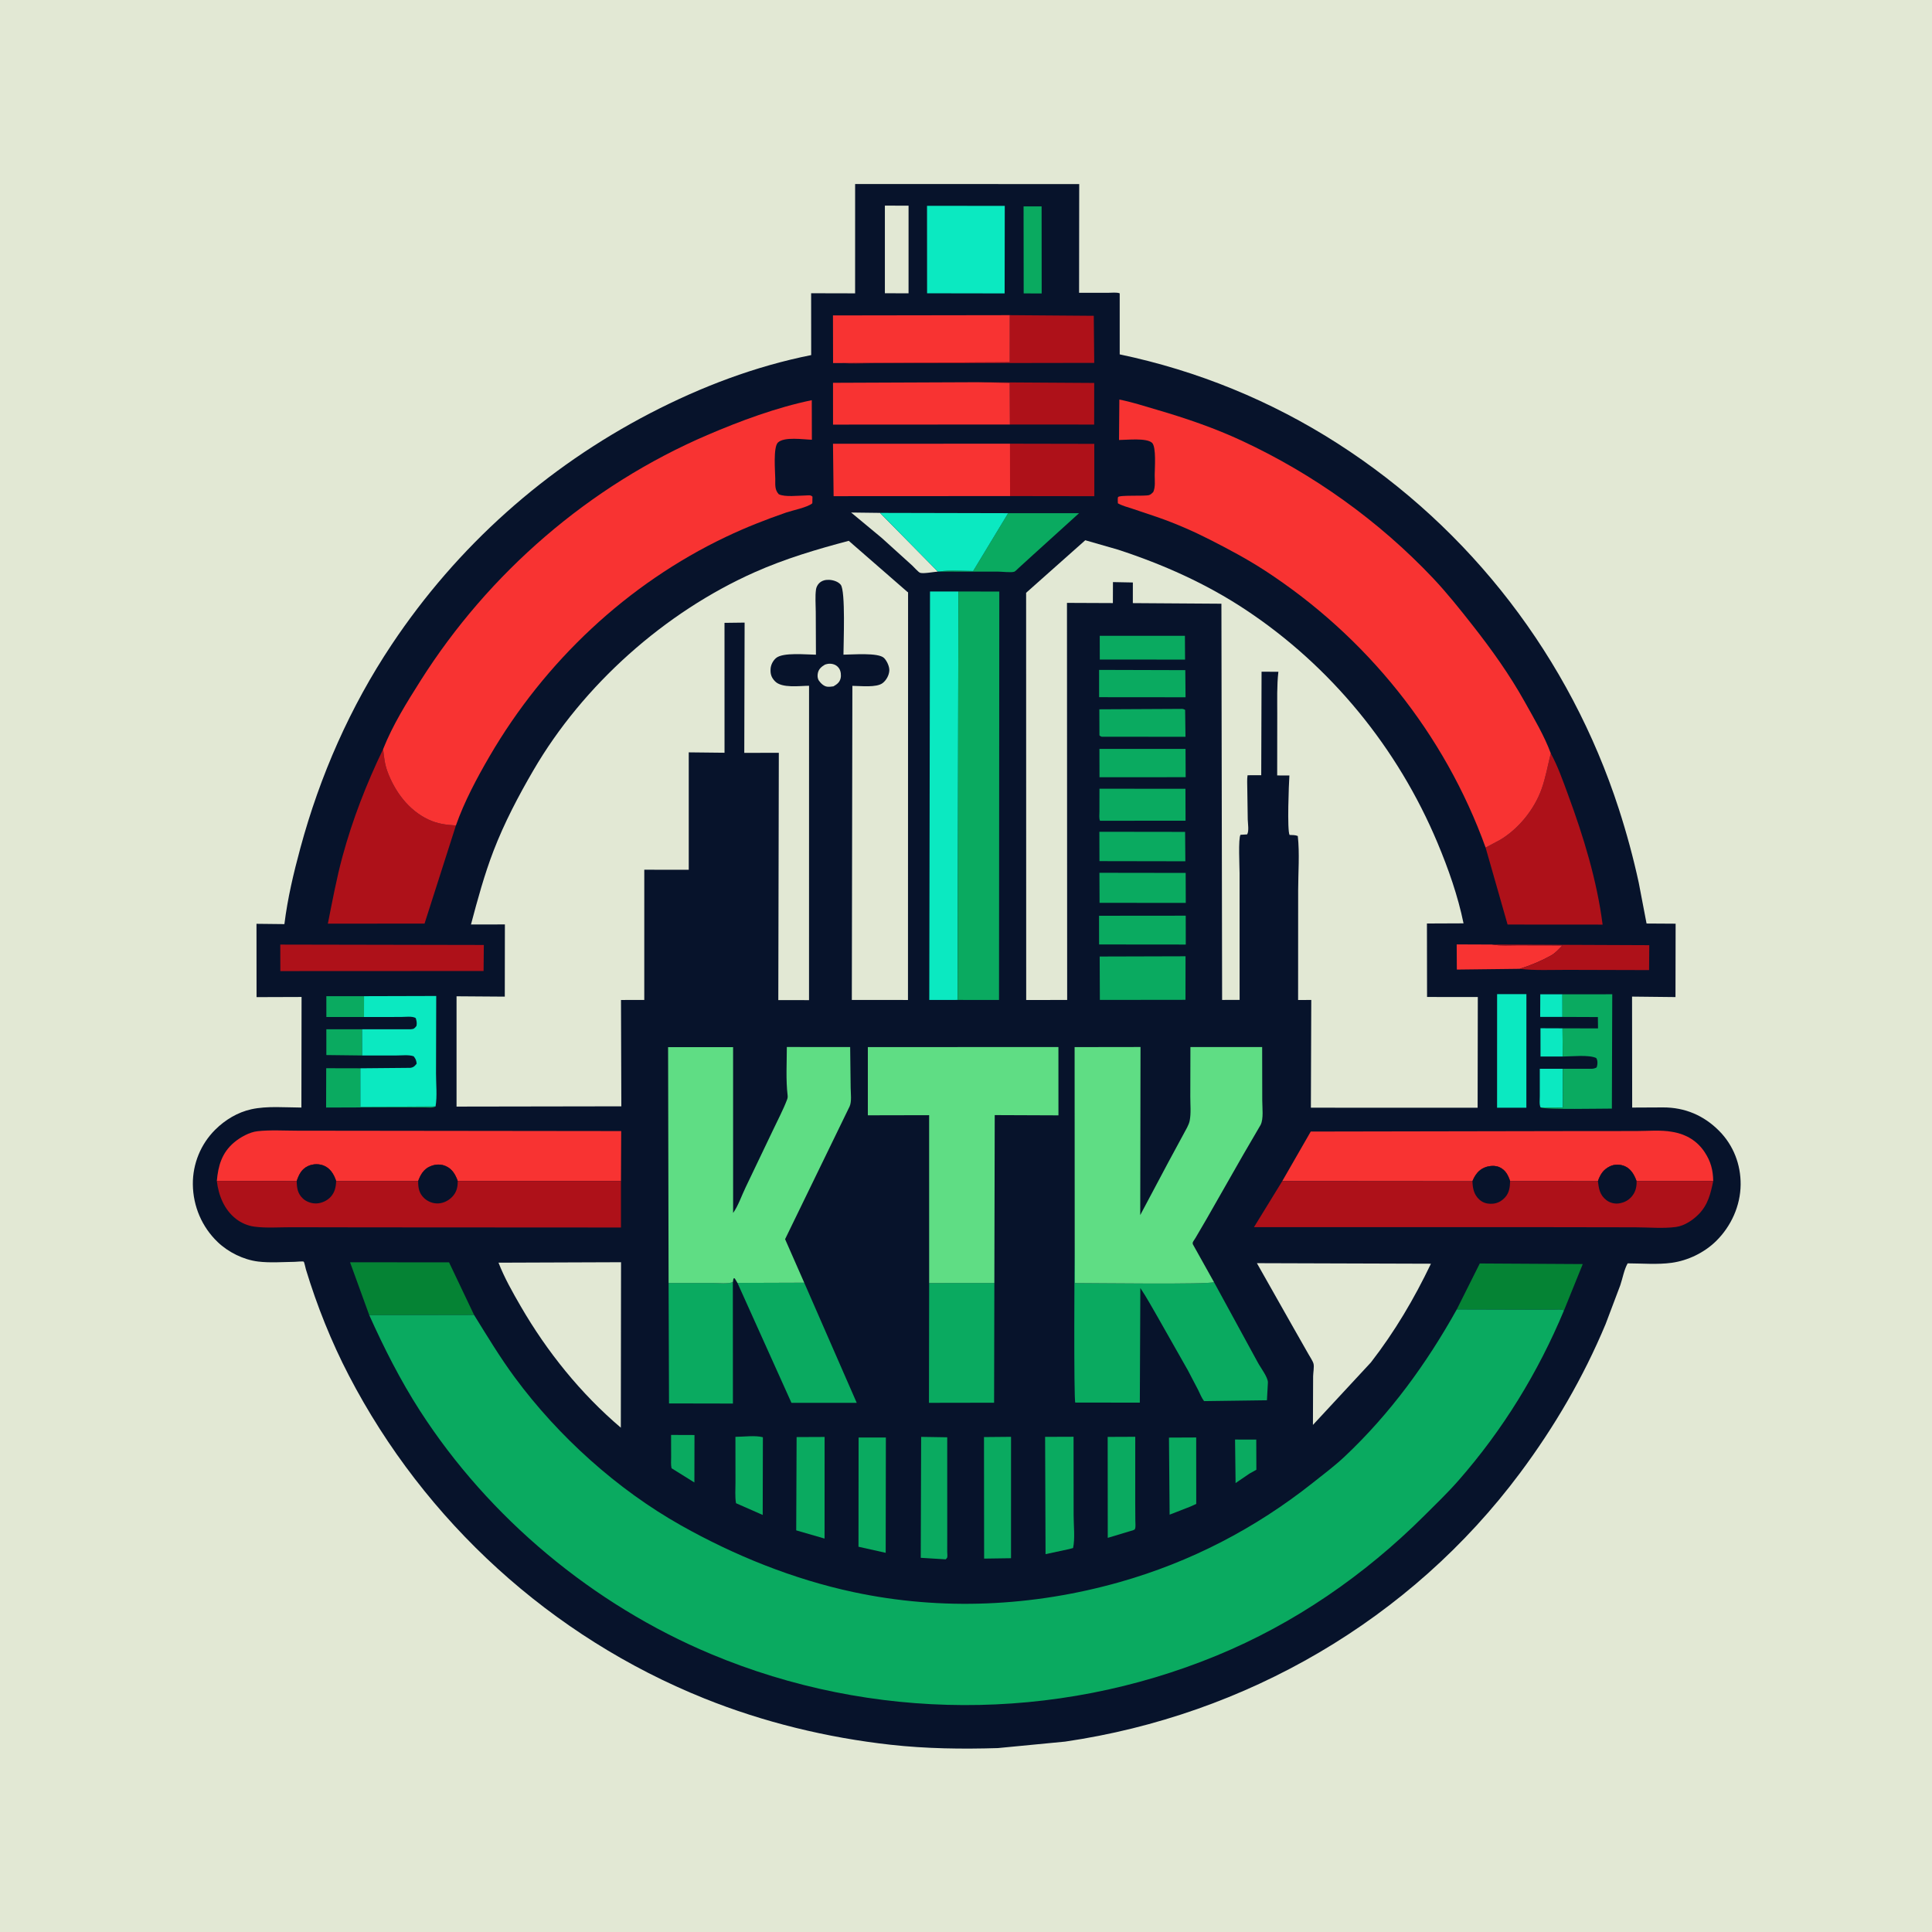 <svg version="1.1" xmlns="http://www.w3.org/2000/svg" style="display: block;" viewBox="0 0 2048 2048" width="1024" height="1024">
<path transform="translate(0,0)" fill="rgb(226,232,212)" d="M -0 -0 L 2048 0 L 2048 2048 L -0 2048 L -0 -0 z"/>
<path transform="translate(0,0)" fill="rgb(7,19,43)" d="M 906.471 195.081 L 1144.01 195.12 L 1143.87 310.369 L 1174.99 310.363 C 1178.46 310.365 1183.77 309.685 1186.93 310.931 L 1186.94 375.659 C 1269.23 392.904 1347.17 424.743 1417.95 470.128 C 1559.09 560.625 1664.26 697.769 1715.95 857.266 C 1724.25 882.855 1731.41 909.324 1737.12 935.616 L 1745.42 978.963 L 1776.23 979.148 L 1776.08 1056.94 L 1730.04 1056.44 L 1730.18 1174.07 L 1762.99 1173.91 C 1786.08 1173.88 1806.15 1182.38 1822.43 1198.84 C 1837.5 1214.08 1845.35 1234.39 1845.15 1255.76 C 1844.94 1278.22 1835.03 1299.98 1819.09 1315.63 C 1806.62 1327.87 1789.29 1336.25 1772 1338.63 C 1757.14 1340.68 1740.46 1339.25 1725.39 1339.21 C 1721.64 1345.7 1720.02 1355.21 1717.55 1362.45 L 1702 1403.61 C 1678.43 1460.05 1647.82 1512.46 1611.29 1561.46 C 1495.31 1717.03 1320.49 1818.16 1129.11 1846.17 L 1057.78 1853.04 C 1019.94 1854.22 981.642 1853.69 943.992 1849.49 C 876.689 1841.99 809.38 1825.67 746.516 1800.38 C 584.431 1735.18 450.23 1612.89 369.752 1457.98 C 351.249 1422.37 335.964 1384.12 324.297 1345.7 C 323.697 1343.73 322.618 1337.75 321.867 1337.39 C 320.798 1336.87 313.912 1337.56 312.5 1337.59 C 299.852 1337.77 286.143 1338.83 273.629 1337.29 C 258.113 1335.39 242.058 1327.43 230.803 1316.68 C 214.04 1300.67 204.676 1278.65 204.428 1255.5 C 204.196 1233.83 212.763 1212.77 228.162 1197.5 C 238.67 1187.08 251.94 1179.04 266.495 1175.85 C 283.152 1172.2 302.444 1174 319.495 1174.06 L 319.671 1056.84 L 271.959 1057 L 271.889 979.276 L 301.474 979.604 C 304.888 952.115 311.19 925.578 318.42 898.874 C 339.155 822.286 371.119 749.451 415.185 683.339 C 484.702 579.042 578.362 495.513 689.558 437.854 C 743.446 409.911 800.246 388.342 859.89 376.403 L 859.835 310.85 L 906.452 310.961 L 906.471 195.081 z"/>
<path transform="translate(0,0)" fill="rgb(226,232,212)" d="M 874.538 704.5 C 876.921 703.74 878.721 703.351 881.242 703.666 C 884.771 704.108 887.667 705.751 889.609 708.784 C 891.392 711.568 891.836 716.05 891.03 719.234 C 889.967 723.434 887.054 725.488 883.5 727.55 C 881.416 727.864 879.1 728.141 877 727.934 C 873.388 727.578 870.053 724.332 868.094 721.5 C 866.499 719.195 866.412 716.159 866.963 713.489 C 867.867 709.102 870.878 706.655 874.538 704.5 z"/>
<path transform="translate(0,0)" fill="rgb(11,233,193)" d="M 1656.26 1077.98 L 1632.66 1077.93 L 1632.76 1053.99 L 1656.22 1054 L 1656.26 1077.98 z"/>
<path transform="translate(0,0)" fill="rgb(11,233,193)" d="M 1656.55 1119.97 L 1633.01 1119.96 L 1632.97 1089.98 L 1656.32 1090.07 L 1656.55 1119.97 z"/>
<path transform="translate(0,0)" fill="rgb(10,170,96)" d="M 1309.21 1525.97 L 1331.69 1526.02 L 1331.8 1557.99 L 1324.46 1562.1 L 1309.77 1572.11 L 1309.21 1525.97 z"/>
<path transform="translate(0,0)" fill="rgb(10,170,96)" d="M 385.854 1078.09 L 345.957 1078.04 L 345.934 1055.98 L 385.886 1055.99 L 385.854 1078.09 z"/>
<path transform="translate(0,0)" fill="rgb(11,233,193)" d="M 1633.09 1173.91 C 1631.54 1170.96 1632.26 1165.33 1632.25 1161.96 L 1632.24 1132.97 L 1656.61 1132.97 L 1656.72 1174.03 L 1633.09 1173.91 z"/>
<path transform="translate(0,0)" fill="rgb(10,170,96)" d="M 383.944 1118.84 L 345.945 1118.39 L 345.929 1091.04 L 383.798 1091.04 L 383.944 1118.84 z"/>
<path transform="translate(0,0)" fill="rgb(10,170,96)" d="M 711.374 1521.09 L 736.183 1521.18 L 736.077 1571.48 L 711.871 1556.41 C 711.005 1552.68 711.442 1548.4 711.427 1544.56 L 711.374 1521.09 z"/>
<path transform="translate(0,0)" fill="rgb(10,170,96)" d="M 461.695 1172.89 C 458.433 1174.61 454.307 1173.9 450.645 1173.89 L 424.693 1173.78 L 345.685 1174.05 L 345.8 1132.36 L 381.996 1132.44 L 382.026 1173.36 L 461.695 1172.89 z"/>
<path transform="translate(0,0)" fill="rgb(226,232,212)" d="M 994.177 605.902 C 989.904 606.198 978.989 608.33 975.389 607.204 C 973.602 606.645 968.703 601.051 967.024 599.511 L 934.629 570.192 L 902.243 543.303 L 932.83 543.683 L 994.177 605.902 z"/>
<path transform="translate(0,0)" fill="rgb(10,170,96)" d="M 1085.02 218.801 L 1104.14 218.807 L 1104.22 311.09 L 1085.14 311.024 L 1085.02 218.801 z"/>
<path transform="translate(0,0)" fill="rgb(10,170,96)" d="M 1239.16 1523.91 L 1268.01 1523.78 L 1268.06 1594.22 L 1261.88 1597.02 L 1239.85 1605.6 L 1239.16 1523.91 z"/>
<path transform="translate(0,0)" fill="rgb(10,170,96)" d="M 779.585 1523.1 C 788.115 1523.07 800.672 1521.35 808.698 1523.52 L 808.498 1605.91 L 780.217 1593.47 C 778.958 1586.59 779.689 1578.4 779.637 1571.37 L 779.585 1523.1 z"/>
<path transform="translate(0,0)" fill="rgb(10,170,96)" d="M 1165.76 673.978 L 1256.06 673.98 L 1256.22 699.192 L 1165.82 699.174 L 1165.76 673.978 z"/>
<path transform="translate(0,0)" fill="rgb(226,232,212)" d="M 938.01 217.982 L 963.114 218 L 963.101 310.924 L 938.009 310.855 L 938.01 217.982 z"/>
<path transform="translate(0,0)" fill="rgb(248,51,50)" d="M 1610.87 1027 L 1544.31 1027.79 L 1544.15 1001.1 L 1581.46 1001.24 L 1582.35 1001.39 C 1590.86 1002.7 1600.16 1002.03 1608.8 1002.05 L 1656.25 1002.15 C 1652.43 1006.16 1648.89 1010.28 1644 1012.99 C 1633.55 1018.78 1622.29 1023.47 1610.87 1027 z"/>
<path transform="translate(0,0)" fill="rgb(10,170,96)" d="M 1165.08 710.114 L 1256.46 710.377 L 1256.73 739.129 L 1165.1 739.047 L 1165.08 710.114 z"/>
<path transform="translate(0,0)" fill="rgb(10,170,96)" d="M 1251.21 751.462 C 1253.59 751.403 1254.13 751.302 1256.28 752.5 L 1256.67 781.011 L 1170.75 780.981 C 1168.01 780.926 1167.62 781.439 1165.46 779.584 L 1165.34 751.899 L 1251.21 751.462 z"/>
<path transform="translate(0,0)" fill="rgb(10,170,96)" d="M 1165.43 793.852 L 1256.71 793.861 L 1256.85 823.856 L 1165.52 823.916 L 1165.43 793.852 z"/>
<path transform="translate(0,0)" fill="rgb(10,170,96)" d="M 1165.03 970.745 L 1256.92 970.659 L 1256.97 1001.26 L 1165.08 1001.17 L 1165.03 970.745 z"/>
<path transform="translate(0,0)" fill="rgb(10,170,96)" d="M 1165.38 881.71 L 1256.26 881.835 L 1256.53 912.98 L 1165.48 912.818 L 1165.38 881.71 z"/>
<path transform="translate(0,0)" fill="rgb(10,170,96)" d="M 1165.43 925.204 L 1256.86 925.334 L 1256.97 957.104 L 1165.58 957.045 L 1165.43 925.204 z"/>
<path transform="translate(0,0)" fill="rgb(174,17,25)" d="M 1581.46 1001.24 L 1748.3 1001.93 L 1748.1 1028.33 L 1661.17 1028.09 C 1644.6 1028.04 1627.31 1028.96 1610.87 1027 C 1622.29 1023.47 1633.55 1018.78 1644 1012.99 C 1648.89 1010.28 1652.43 1006.16 1656.25 1002.15 L 1608.8 1002.05 C 1600.16 1002.03 1590.86 1002.7 1582.35 1001.39 L 1581.46 1001.24 z"/>
<path transform="translate(0,0)" fill="rgb(10,170,96)" d="M 1174.18 1523.17 L 1203.42 1523.05 L 1203.39 1592.33 L 1203.51 1612.04 C 1203.53 1614.6 1204.02 1618.41 1203.14 1620.77 C 1202.65 1622.08 1199.12 1622.68 1197.76 1623.13 L 1174.27 1630.19 L 1174.18 1523.17 z"/>
<path transform="translate(0,0)" fill="rgb(10,170,96)" d="M 1165.48 836.077 L 1256.62 836.14 L 1256.74 869.997 L 1166.01 870.031 C 1164.9 867.175 1165.44 863.445 1165.44 860.353 L 1165.48 836.077 z"/>
<path transform="translate(0,0)" fill="rgb(10,170,96)" d="M 844.433 1523.36 L 874.11 1523.23 L 874.072 1630.95 L 844.024 1622.25 L 844.433 1523.36 z"/>
<path transform="translate(0,0)" fill="rgb(10,170,96)" d="M 910.152 1523.83 L 939.061 1523.83 L 938.872 1646.05 L 910.033 1639.61 L 910.152 1523.83 z"/>
<path transform="translate(0,0)" fill="rgb(10,170,96)" d="M 976.458 1523.14 L 1004.1 1523.58 L 1004.12 1626.25 L 1004.09 1644.75 C 1004.08 1646.3 1004.52 1649.72 1004.07 1650.98 C 1003.79 1651.77 1003.02 1652.3 1002.5 1652.97 L 976.031 1651.35 L 976.458 1523.14 z"/>
<path transform="translate(0,0)" fill="rgb(10,170,96)" d="M 1107.86 1523.13 L 1138.02 1523.02 L 1138.09 1606.44 C 1138.09 1617.05 1139.72 1630.7 1137.5 1640.98 L 1133.5 1642.06 L 1108.32 1647.47 L 1107.86 1523.13 z"/>
<path transform="translate(0,0)" fill="rgb(10,170,96)" d="M 1043.07 1523.35 L 1071.74 1523.09 L 1071.72 1651.78 L 1043.21 1652.19 L 1043.07 1523.35 z"/>
<path transform="translate(0,0)" fill="rgb(10,170,96)" d="M 1068.69 543.987 L 1143.82 544.027 L 1094.27 588.926 L 1080 601.924 C 1078.94 602.856 1076.49 605.502 1075.32 605.993 C 1072.41 607.21 1061.83 605.948 1058.26 605.938 L 996.464 605.897 L 995.647 605.841 C 1007.02 604.028 1020.04 605.252 1031.58 605.294 L 1068.69 543.987 z"/>
<path transform="translate(0,0)" fill="rgb(11,233,193)" d="M 1586.99 1053.83 L 1618.05 1053.82 L 1618.01 1174.25 L 1586.96 1174.26 L 1586.99 1053.83 z"/>
<path transform="translate(0,0)" fill="rgb(174,17,25)" d="M 1035.97 405.16 L 1159.91 405.95 L 1159.86 450.052 L 1070.54 449.998 L 1070.35 405.879 L 1035.97 405.16 z"/>
<path transform="translate(0,0)" fill="rgb(10,170,96)" d="M 1165.7 1013.95 L 1256.72 1013.69 L 1256.67 1059.85 L 1165.89 1059.96 L 1165.7 1013.95 z"/>
<path transform="translate(0,0)" fill="rgb(174,17,25)" d="M 1070.4 334.082 L 1159.45 334.754 L 1159.94 384.669 L 975.854 384.972 L 921.853 385.042 C 912.564 385.054 902.844 385.732 893.63 384.833 L 1070.37 383.937 L 1070.4 334.082 z"/>
<path transform="translate(0,0)" fill="rgb(174,17,25)" d="M 1070.65 470.329 L 1160 470.5 L 1160.04 525.989 L 1070.7 525.867 L 1070.65 470.329 z"/>
<path transform="translate(0,0)" fill="rgb(11,233,193)" d="M 932.83 543.683 L 1068.69 543.987 L 1031.58 605.294 C 1020.04 605.252 1007.02 604.028 995.647 605.841 L 994.177 605.902 L 932.83 543.683 z"/>
<path transform="translate(0,0)" fill="rgb(5,131,52)" d="M 1544.23 1388.05 L 1568.62 1339.33 L 1677.79 1339.97 L 1657.92 1389.05 C 1654.91 1387.67 1651.06 1388.19 1647.79 1388.2 L 1626 1388.27 L 1544.23 1388.05 z"/>
<path transform="translate(0,0)" fill="rgb(10,170,96)" d="M 1656.22 1054 L 1709.07 1053.95 L 1708.65 1175.16 C 1698.69 1175.1 1638.09 1176.47 1633.09 1173.91 L 1656.72 1174.03 L 1656.61 1132.97 L 1682.08 1132.94 C 1685.74 1132.93 1689.24 1133.47 1692.5 1131.51 C 1692.89 1130.24 1693.02 1129.97 1693.22 1128.5 C 1693.53 1126.14 1693.45 1123.42 1691.97 1121.5 C 1684.05 1117.86 1665.7 1119.95 1656.55 1119.97 L 1656.32 1090.07 L 1693.97 1090.15 L 1693.82 1078.13 L 1656.26 1077.98 L 1656.22 1054 z"/>
<path transform="translate(0,0)" fill="rgb(174,17,25)" d="M 297.11 1001.3 L 512.879 1001.71 L 512.622 1029.29 L 297.17 1029.39 L 297.11 1001.3 z"/>
<path transform="translate(0,0)" fill="rgb(5,131,52)" d="M 391.426 1394.11 L 371.067 1338.07 L 476.02 1338.15 L 502.54 1393.91 L 391.426 1394.11 z"/>
<path transform="translate(0,0)" fill="rgb(11,233,193)" d="M 982.678 218.168 L 1065.09 218.244 L 1064.95 311.035 L 982.744 310.9 L 982.678 218.168 z"/>
<path transform="translate(0,0)" fill="rgb(11,233,193)" d="M 385.886 1055.99 L 462.423 1055.78 L 462.199 1137.93 C 462.166 1148.8 463.6 1162.29 461.695 1172.89 L 382.026 1173.36 L 381.996 1132.44 L 435 1131.96 C 438.423 1131.44 439.646 1130.1 441.699 1127.5 C 441.122 1123.64 440.86 1122.78 438.5 1119.7 C 433.378 1117.88 425.961 1118.84 420.529 1118.84 L 383.944 1118.84 L 383.798 1091.04 L 435.5 1091.06 C 438.913 1090.8 439.365 1090.16 441.49 1087.5 C 442.097 1084.3 441.635 1082.34 440.72 1079.24 C 437.375 1076.89 429.128 1078.04 425.057 1078.03 L 385.854 1078.09 L 385.886 1055.99 z"/>
<path transform="translate(0,0)" fill="rgb(248,51,50)" d="M 1070.54 449.998 L 883.059 450.107 L 883.023 405.783 L 1035.97 405.16 L 1070.35 405.879 L 1070.54 449.998 z"/>
<path transform="translate(0,0)" fill="rgb(10,170,96)" d="M 776.844 1359.13 L 776.921 1487.83 L 709.189 1487.7 L 708.737 1360.02 L 755.822 1360.04 C 762.338 1360.03 770.781 1361.19 776.844 1359.13 z"/>
<path transform="translate(0,0)" fill="rgb(10,170,96)" d="M 984.943 1360.07 L 1054.05 1360.04 L 1053.78 1486.94 L 984.741 1487.06 L 984.943 1360.07 z"/>
<path transform="translate(0,0)" fill="rgb(10,170,96)" d="M 852.51 1359.7 L 908.166 1487.07 L 838.974 1487.05 L 781.733 1359.94 L 852.51 1359.7 z"/>
<path transform="translate(0,0)" fill="rgb(248,51,50)" d="M 893.63 384.833 L 883.089 384.866 L 882.976 334.361 L 1070.4 334.082 L 1070.37 383.937 L 893.63 384.833 z"/>
<path transform="translate(0,0)" fill="rgb(248,51,50)" d="M 1070.7 525.867 L 883.664 525.962 L 882.998 470.403 L 1070.65 470.329 L 1070.7 525.867 z"/>
<path transform="translate(0,0)" fill="rgb(174,17,25)" d="M 1643.89 798.569 C 1651.42 812.275 1656.76 827.674 1662.17 842.333 C 1678.52 886.641 1692.82 933.136 1698.83 980.123 L 1598.1 980.052 L 1574.8 898.452 L 1590.29 890.204 C 1609.67 878.633 1626.16 858.266 1633.88 837.099 C 1638.45 824.555 1640.68 811.476 1643.89 798.569 z"/>
<path transform="translate(0,0)" fill="rgb(11,233,193)" d="M 1015.17 1059.96 L 985.07 1059.98 L 985.844 627.018 L 1015.95 627.002 L 1015.17 1059.96 z"/>
<path transform="translate(0,0)" fill="rgb(226,232,212)" d="M 528.44 1338.49 L 658.332 1338.01 L 658.107 1513.41 C 615.574 1477.26 579.882 1432.91 551.952 1384.67 C 543.368 1369.84 534.639 1354.47 528.44 1338.49 z"/>
<path transform="translate(0,0)" fill="rgb(174,17,25)" d="M 406.127 794.064 C 407.034 802.192 407.756 809.751 410.591 817.5 C 418.391 838.819 432.881 858.656 453.906 868.623 C 463.708 873.27 472.607 874.385 483.287 875.039 L 450.041 979.031 L 347.535 979.133 C 352.3 955.315 356.662 931.469 363.028 908 C 373.774 868.383 388.395 831.023 406.127 794.064 z"/>
<path transform="translate(0,0)" fill="rgb(226,232,212)" d="M 1332.37 1339.01 L 1516.86 1339.59 C 1498.95 1376.95 1478.61 1411.41 1453.22 1444.21 L 1391.76 1510.48 L 1391.96 1459.02 C 1391.99 1455.42 1393.17 1449.1 1392.43 1445.81 C 1391.77 1442.84 1388.47 1438.1 1386.97 1435.37 L 1369.62 1404.86 L 1332.37 1339.01 z"/>
<path transform="translate(0,0)" fill="rgb(10,170,96)" d="M 1139.23 1315.91 L 1139.54 1360.1 C 1156.28 1360.09 1282.42 1361.77 1286.87 1359.09 L 1333.34 1444.31 C 1336.05 1449.47 1344.46 1460.37 1344.02 1465.73 L 1343 1484.35 L 1276.38 1485.24 C 1273.71 1481.84 1272 1477.25 1270.05 1473.34 L 1259.18 1452.56 L 1226.69 1395.27 C 1220.83 1385.25 1215.31 1374.97 1208.81 1365.35 L 1208.26 1486.86 L 1139.84 1486.77 C 1138.14 1484.16 1138.98 1332.11 1139.23 1315.91 z"/>
<path transform="translate(0,0)" fill="rgb(10,170,96)" d="M 1015.95 627.002 L 1059.3 627.08 L 1059 1059.97 L 1015.17 1059.96 L 1015.95 627.002 z"/>
<path transform="translate(0,0)" fill="rgb(248,51,50)" d="M 229.856 1251.82 C 231.244 1235.7 235.241 1221.88 248.146 1211.04 C 254.694 1205.53 264.405 1200.08 272.978 1199.13 C 286.584 1197.63 301.21 1198.56 314.904 1198.58 L 392.564 1198.67 L 658.504 1198.98 L 658.251 1251.98 L 485.242 1251.96 C 482.782 1245.21 479.479 1239.19 472.62 1236.17 C 466.998 1233.7 461.528 1234.07 455.926 1236.45 C 449.071 1239.36 445.738 1245.35 443.271 1252.01 L 356.325 1251.99 L 355.812 1250.53 C 353.538 1244.24 349.916 1238.54 343.546 1235.77 C 338.368 1233.52 331.942 1233.66 326.792 1235.97 C 319.599 1239.21 316.942 1245.03 314.497 1252.01 L 229.856 1251.82 z"/>
<path transform="translate(0,0)" fill="rgb(174,17,25)" d="M 314.497 1252.01 C 316.942 1245.03 319.599 1239.21 326.792 1235.97 C 331.942 1233.66 338.368 1233.52 343.546 1235.77 C 349.916 1238.54 353.538 1244.24 355.812 1250.53 L 356.325 1251.99 L 443.271 1252.01 C 445.738 1245.35 449.071 1239.36 455.926 1236.45 C 461.528 1234.07 466.998 1233.7 472.62 1236.17 C 479.479 1239.19 482.782 1245.21 485.242 1251.96 L 658.251 1251.98 L 658.249 1301.21 L 387.554 1301.06 L 309.041 1300.92 C 296.206 1300.88 282.091 1301.99 269.457 1300.27 C 262.588 1299.34 255.666 1296.35 250.168 1292.08 C 237.671 1282.37 231.575 1267.05 229.856 1251.82 L 314.497 1252.01 z"/>
<path transform="translate(0,0)" fill="rgb(7,19,43)" d="M 443.271 1252.01 C 445.738 1245.35 449.071 1239.36 455.926 1236.45 C 461.528 1234.07 466.998 1233.7 472.62 1236.17 C 479.479 1239.19 482.782 1245.21 485.242 1251.96 C 485.212 1257.58 484.386 1262.38 480.863 1266.94 C 476.983 1271.96 470.889 1275.4 464.5 1275.69 C 459.045 1275.93 453.478 1273.77 449.547 1270.01 C 444.18 1264.88 443.213 1259.11 443.271 1252.01 z"/>
<path transform="translate(0,0)" fill="rgb(7,19,43)" d="M 314.497 1252.01 C 316.942 1245.03 319.599 1239.21 326.792 1235.97 C 331.942 1233.66 338.368 1233.52 343.546 1235.77 C 349.916 1238.54 353.538 1244.24 355.812 1250.53 L 356.325 1251.99 C 356.112 1258.17 354.961 1263.72 350.741 1268.5 C 347.053 1272.68 341.047 1275.48 335.5 1275.7 C 330.467 1275.89 324.867 1274.02 321.159 1270.57 C 315.449 1265.25 314.675 1259.36 314.497 1252.01 z"/>
<path transform="translate(0,0)" fill="rgb(248,51,50)" d="M 1359.25 1252.03 L 1389.44 1199.49 L 1660.33 1199 L 1734.38 1198.94 C 1746.55 1198.94 1760.57 1197.59 1772.5 1199.79 L 1774.11 1200.07 C 1787.67 1202.54 1799.12 1209.52 1806.81 1221.01 C 1813.46 1230.97 1815.89 1240.11 1816.09 1251.97 L 1734.83 1252.05 L 1734.53 1251.24 C 1732.1 1244.93 1728.68 1238.86 1722.14 1236.14 C 1717.37 1234.15 1711.41 1234.05 1706.72 1236.31 C 1699.57 1239.75 1696.43 1244.84 1693.84 1252.11 L 1600.78 1252.05 C 1598.7 1245.8 1596.05 1240.5 1589.85 1237.47 C 1585.11 1235.16 1578.79 1235.68 1574 1237.54 C 1567.29 1240.15 1563.43 1245.76 1560.84 1252.19 L 1359.25 1252.03 z"/>
<path transform="translate(0,0)" fill="rgb(174,17,25)" d="M 1693.84 1252.11 C 1696.43 1244.84 1699.57 1239.75 1706.72 1236.31 C 1711.41 1234.05 1717.37 1234.15 1722.14 1236.14 C 1728.68 1238.86 1732.1 1244.93 1734.53 1251.24 L 1734.83 1252.05 L 1816.09 1251.97 C 1813.34 1265.23 1810.55 1277.14 1800.71 1287.1 C 1794.47 1293.42 1785.65 1299.37 1776.69 1300.62 C 1763.16 1302.5 1747.28 1301 1733.54 1301 L 1639.84 1300.85 L 1329.27 1300.84 L 1359.25 1252.03 L 1560.84 1252.19 C 1563.43 1245.76 1567.29 1240.15 1574 1237.54 C 1578.79 1235.68 1585.11 1235.16 1589.85 1237.47 C 1596.05 1240.5 1598.7 1245.8 1600.78 1252.05 L 1693.84 1252.11 z"/>
<path transform="translate(0,0)" fill="rgb(7,19,43)" d="M 1560.84 1252.19 C 1563.43 1245.76 1567.29 1240.15 1574 1237.54 C 1578.79 1235.68 1585.11 1235.16 1589.85 1237.47 C 1596.05 1240.5 1598.7 1245.8 1600.78 1252.05 C 1600.62 1258.28 1599.94 1264.19 1595.64 1269.04 C 1592.12 1273.01 1587.53 1275.69 1582.16 1275.99 C 1576.74 1276.3 1572.15 1275.27 1568.09 1271.54 C 1562.38 1266.32 1561.07 1259.51 1560.84 1252.19 z"/>
<path transform="translate(0,0)" fill="rgb(7,19,43)" d="M 1693.84 1252.11 C 1696.43 1244.84 1699.57 1239.75 1706.72 1236.31 C 1711.41 1234.05 1717.37 1234.15 1722.14 1236.14 C 1728.68 1238.86 1732.1 1244.93 1734.53 1251.24 L 1734.83 1252.05 C 1735.08 1257.36 1733.96 1262.65 1730.8 1266.98 C 1727.15 1272 1722.12 1274.81 1716.04 1275.67 C 1711.45 1276.32 1706.42 1275.01 1702.78 1272.15 C 1695.81 1266.68 1694.87 1260.34 1693.84 1252.11 z"/>
<path transform="translate(0,0)" fill="rgb(95,221,132)" d="M 984.943 1360.07 L 984.928 1182.13 L 919.956 1182.27 L 919.949 1109.98 L 1121.97 1109.88 L 1122 1182.32 L 1054.45 1182.05 L 1054.05 1360.04 L 984.943 1360.07 z"/>
<path transform="translate(0,0)" fill="rgb(95,221,132)" d="M 708.737 1360.02 L 708.206 1110.02 L 777.112 1109.99 L 777.137 1285.8 C 782.627 1278.11 786.261 1267.09 790.474 1258.47 L 819.825 1197.1 C 824.679 1186.74 830.37 1176.18 834.374 1165.47 C 834.947 1163.94 835.084 1162.71 834.895 1161.09 C 832.942 1144.39 834.064 1126.72 834.072 1109.87 L 901.205 1109.92 L 901.737 1153.19 C 901.793 1158.82 902.977 1167.71 900.659 1172.78 L 832.232 1313.57 L 852.51 1359.7 L 781.733 1359.94 L 778.815 1355.05 L 777.5 1355.25 L 776.844 1359.13 C 770.781 1361.19 762.338 1360.03 755.822 1360.04 L 708.737 1360.02 z"/>
<path transform="translate(0,0)" fill="rgb(95,221,132)" d="M 1139.23 1315.91 L 1139.13 1109.97 L 1208.99 1109.87 L 1208.7 1288.03 L 1238.55 1231.87 L 1254.71 1201.99 C 1256.93 1197.69 1260.17 1192.77 1261.12 1188 C 1262.68 1180.15 1261.74 1170.63 1261.77 1162.56 L 1261.89 1109.9 L 1337.94 1109.89 L 1338.04 1166.67 C 1338.03 1174.02 1339.62 1186.17 1336.27 1192.5 L 1317.89 1224.01 L 1278.81 1292.52 L 1267.22 1312.34 C 1266.67 1313.28 1264.44 1316.31 1264.31 1317.3 C 1264.24 1317.86 1264.34 1318.45 1264.48 1319 L 1286.87 1359.09 C 1282.42 1361.77 1156.28 1360.09 1139.54 1360.1 L 1139.23 1315.91 z"/>
<path transform="translate(0,0)" fill="rgb(248,51,50)" d="M 406.127 794.064 C 416.288 768.515 431.02 744.907 445.672 721.74 C 518.19 607.083 624.917 514.772 749.717 461.188 C 784.6 446.211 823.276 431.878 860.517 424.209 L 860.627 466.137 C 851.555 465.913 831.429 462.694 824.645 469.099 C 819.458 473.996 821.733 500.231 821.82 507.582 C 821.892 513.722 821.043 519.057 825.5 523.884 C 831.859 527.149 846.535 525.301 854.08 525.215 C 856.814 525.184 859.332 524.417 861.252 526.5 L 861.103 533.5 C 856.329 537.774 839.884 541.062 833.393 543.301 C 811.876 550.722 790.504 559.132 769.943 568.904 C 664.811 618.869 577.469 701.349 518.983 801.656 C 505.725 824.393 492.003 850.111 483.287 875.039 C 472.607 874.385 463.708 873.27 453.906 868.623 C 432.881 858.656 418.391 838.819 410.591 817.5 C 407.756 809.751 407.034 802.192 406.127 794.064 z"/>
<path transform="translate(0,0)" fill="rgb(248,51,50)" d="M 1574.8 898.452 C 1531.32 777.807 1448.27 674.73 1340.84 604.826 C 1322.28 592.751 1302.67 582.318 1282.97 572.265 C 1265.04 563.121 1246.41 555.007 1227.41 548.361 L 1200.3 539.232 C 1195.24 537.568 1189.6 536.166 1184.97 533.5 C 1185 532.195 1184.65 527.959 1185.13 527 C 1186.37 524.498 1213.22 526.211 1218.02 524.833 C 1219.86 524.306 1221.18 522.846 1222.5 521.56 C 1224.91 516.416 1224.02 509.264 1224.02 503.616 C 1224.01 496.726 1225.91 473.668 1221.18 469.363 C 1215.21 463.949 1194.28 466.402 1186.2 466.405 L 1186.56 423.549 C 1200.09 426.227 1213.36 430.568 1226.58 434.433 C 1257.11 443.357 1287.31 453.681 1316.17 467.097 C 1392.04 502.361 1461.67 552.141 1519.16 612.963 C 1533.85 628.512 1547.42 645.592 1560.65 662.412 C 1581.13 688.453 1600.17 715.082 1616.33 744.057 C 1625.93 761.282 1637.13 780.102 1643.89 798.569 C 1640.68 811.476 1638.45 824.555 1633.88 837.099 C 1626.16 858.266 1609.67 878.633 1590.29 890.204 L 1574.8 898.452 z"/>
<path transform="translate(0,0)" fill="rgb(226,232,212)" d="M 1150.43 572.685 L 1185.33 582.72 C 1232.98 598.345 1278.35 618.514 1320.25 646.256 C 1411.03 706.371 1481.76 793.165 1523.8 893.402 C 1535.29 920.811 1545.45 949.639 1551.41 978.79 L 1512.61 978.952 L 1512.74 1056.84 L 1566.54 1056.9 L 1566.34 1174.23 L 1389.59 1174.21 L 1390 1059.99 L 1376.04 1060.06 L 1376.1 943.701 C 1376.12 925.027 1377.77 904.694 1375.72 886.194 C 1372.99 885.054 1369.91 885.21 1367 885.076 C 1364.29 880.136 1366.2 831.346 1366.81 822.045 L 1353.87 822.006 L 1353.94 756.439 C 1353.97 741.704 1353.44 726.777 1355.14 712.122 L 1337.31 712.033 L 1336.96 821.769 L 1322.47 821.797 C 1321.74 826.275 1322.19 831.471 1322.18 836.032 L 1322.66 868.647 C 1322.77 872.859 1324.17 881.206 1322 884.5 L 1315 884.923 C 1312.47 888.458 1313.98 918.84 1313.99 925.511 L 1314.04 1059.92 L 1295.49 1059.97 L 1294.75 639.963 L 1200.85 639.326 L 1200.88 617.456 L 1179.78 617.04 L 1179.7 639.286 L 1131.03 639.079 L 1131.24 1060.01 L 1087.81 1060.03 L 1087.73 628.386 L 1150.43 572.685 z"/>
<path transform="translate(0,0)" fill="rgb(226,232,212)" d="M 899.719 573.302 L 961.696 627.28 L 962.594 627.94 L 962.49 1060.02 L 902.973 1060 L 903.554 727.026 C 911.986 727.047 929.12 729.177 935.665 724.072 C 939.523 721.063 942.371 715.924 942.708 711 C 943.004 706.666 940.151 700.499 937.115 697.5 C 931.04 691.5 903.313 693.97 894.107 693.969 C 894.11 682.153 896.46 626.346 891.207 619.851 C 888.486 616.487 883.299 614.901 879.159 614.668 C 875.139 614.441 871.22 615.339 868.279 618.28 C 866.679 619.88 865.339 622.452 865.02 624.679 C 863.942 632.22 864.717 640.959 864.741 648.617 L 864.936 694 C 854.872 693.959 829.758 691.239 822.492 697.676 C 819.256 700.544 817.058 704.885 816.837 709.2 C 816.554 714.717 817.755 718.272 821.581 722.231 C 828.871 729.775 847.763 726.992 857.629 726.933 L 857.598 1060.19 L 825.038 1060.14 L 825.584 798.005 L 788.968 798.065 L 789.325 659.984 L 768.005 660.248 L 768.03 797.947 L 730.11 797.531 L 730.102 921.987 L 682.969 921.947 L 682.958 1060.01 L 658.277 1060.02 L 658.639 1172.75 L 483.956 1173.03 L 483.963 1056.11 L 535.096 1056.47 L 535.209 979.941 L 499.256 979.998 C 506.223 953.725 513.392 927.303 523.163 901.906 C 534.542 872.33 549.539 843.785 565.48 816.438 C 618.096 726.168 704.451 649.143 799.844 606.65 C 831.945 592.351 865.799 582.236 899.719 573.302 z"/>
<path transform="translate(0,0)" fill="rgb(10,170,96)" d="M 502.54 1393.91 C 516.529 1416.45 530.068 1438.99 545.869 1460.36 C 591.927 1522.68 654.329 1578.96 721.889 1616.98 C 778.591 1648.89 840.782 1674.02 904.562 1687.66 C 998.267 1707.71 1094.97 1703.11 1187 1677.06 C 1262.08 1655.8 1330.7 1620.19 1391.8 1571.7 C 1403.16 1562.68 1414.95 1553.86 1425.5 1543.91 C 1473.59 1498.56 1512.12 1445.65 1544.23 1388.05 L 1626 1388.27 L 1647.79 1388.2 C 1651.06 1388.19 1654.91 1387.67 1657.92 1389.05 C 1630.43 1454.91 1593.3 1515.44 1546.23 1569.19 C 1534.72 1582.34 1521.99 1594.55 1509.62 1606.87 C 1446.44 1669.78 1372.21 1721.05 1289.55 1755.05 C 1118.27 1825.51 924.42 1824.93 753.539 1753.31 C 628.777 1701.01 518.397 1609.14 445.109 1495.38 C 424.57 1463.5 406.945 1428.7 391.426 1394.11 L 502.54 1393.91 z"/>
</svg>
